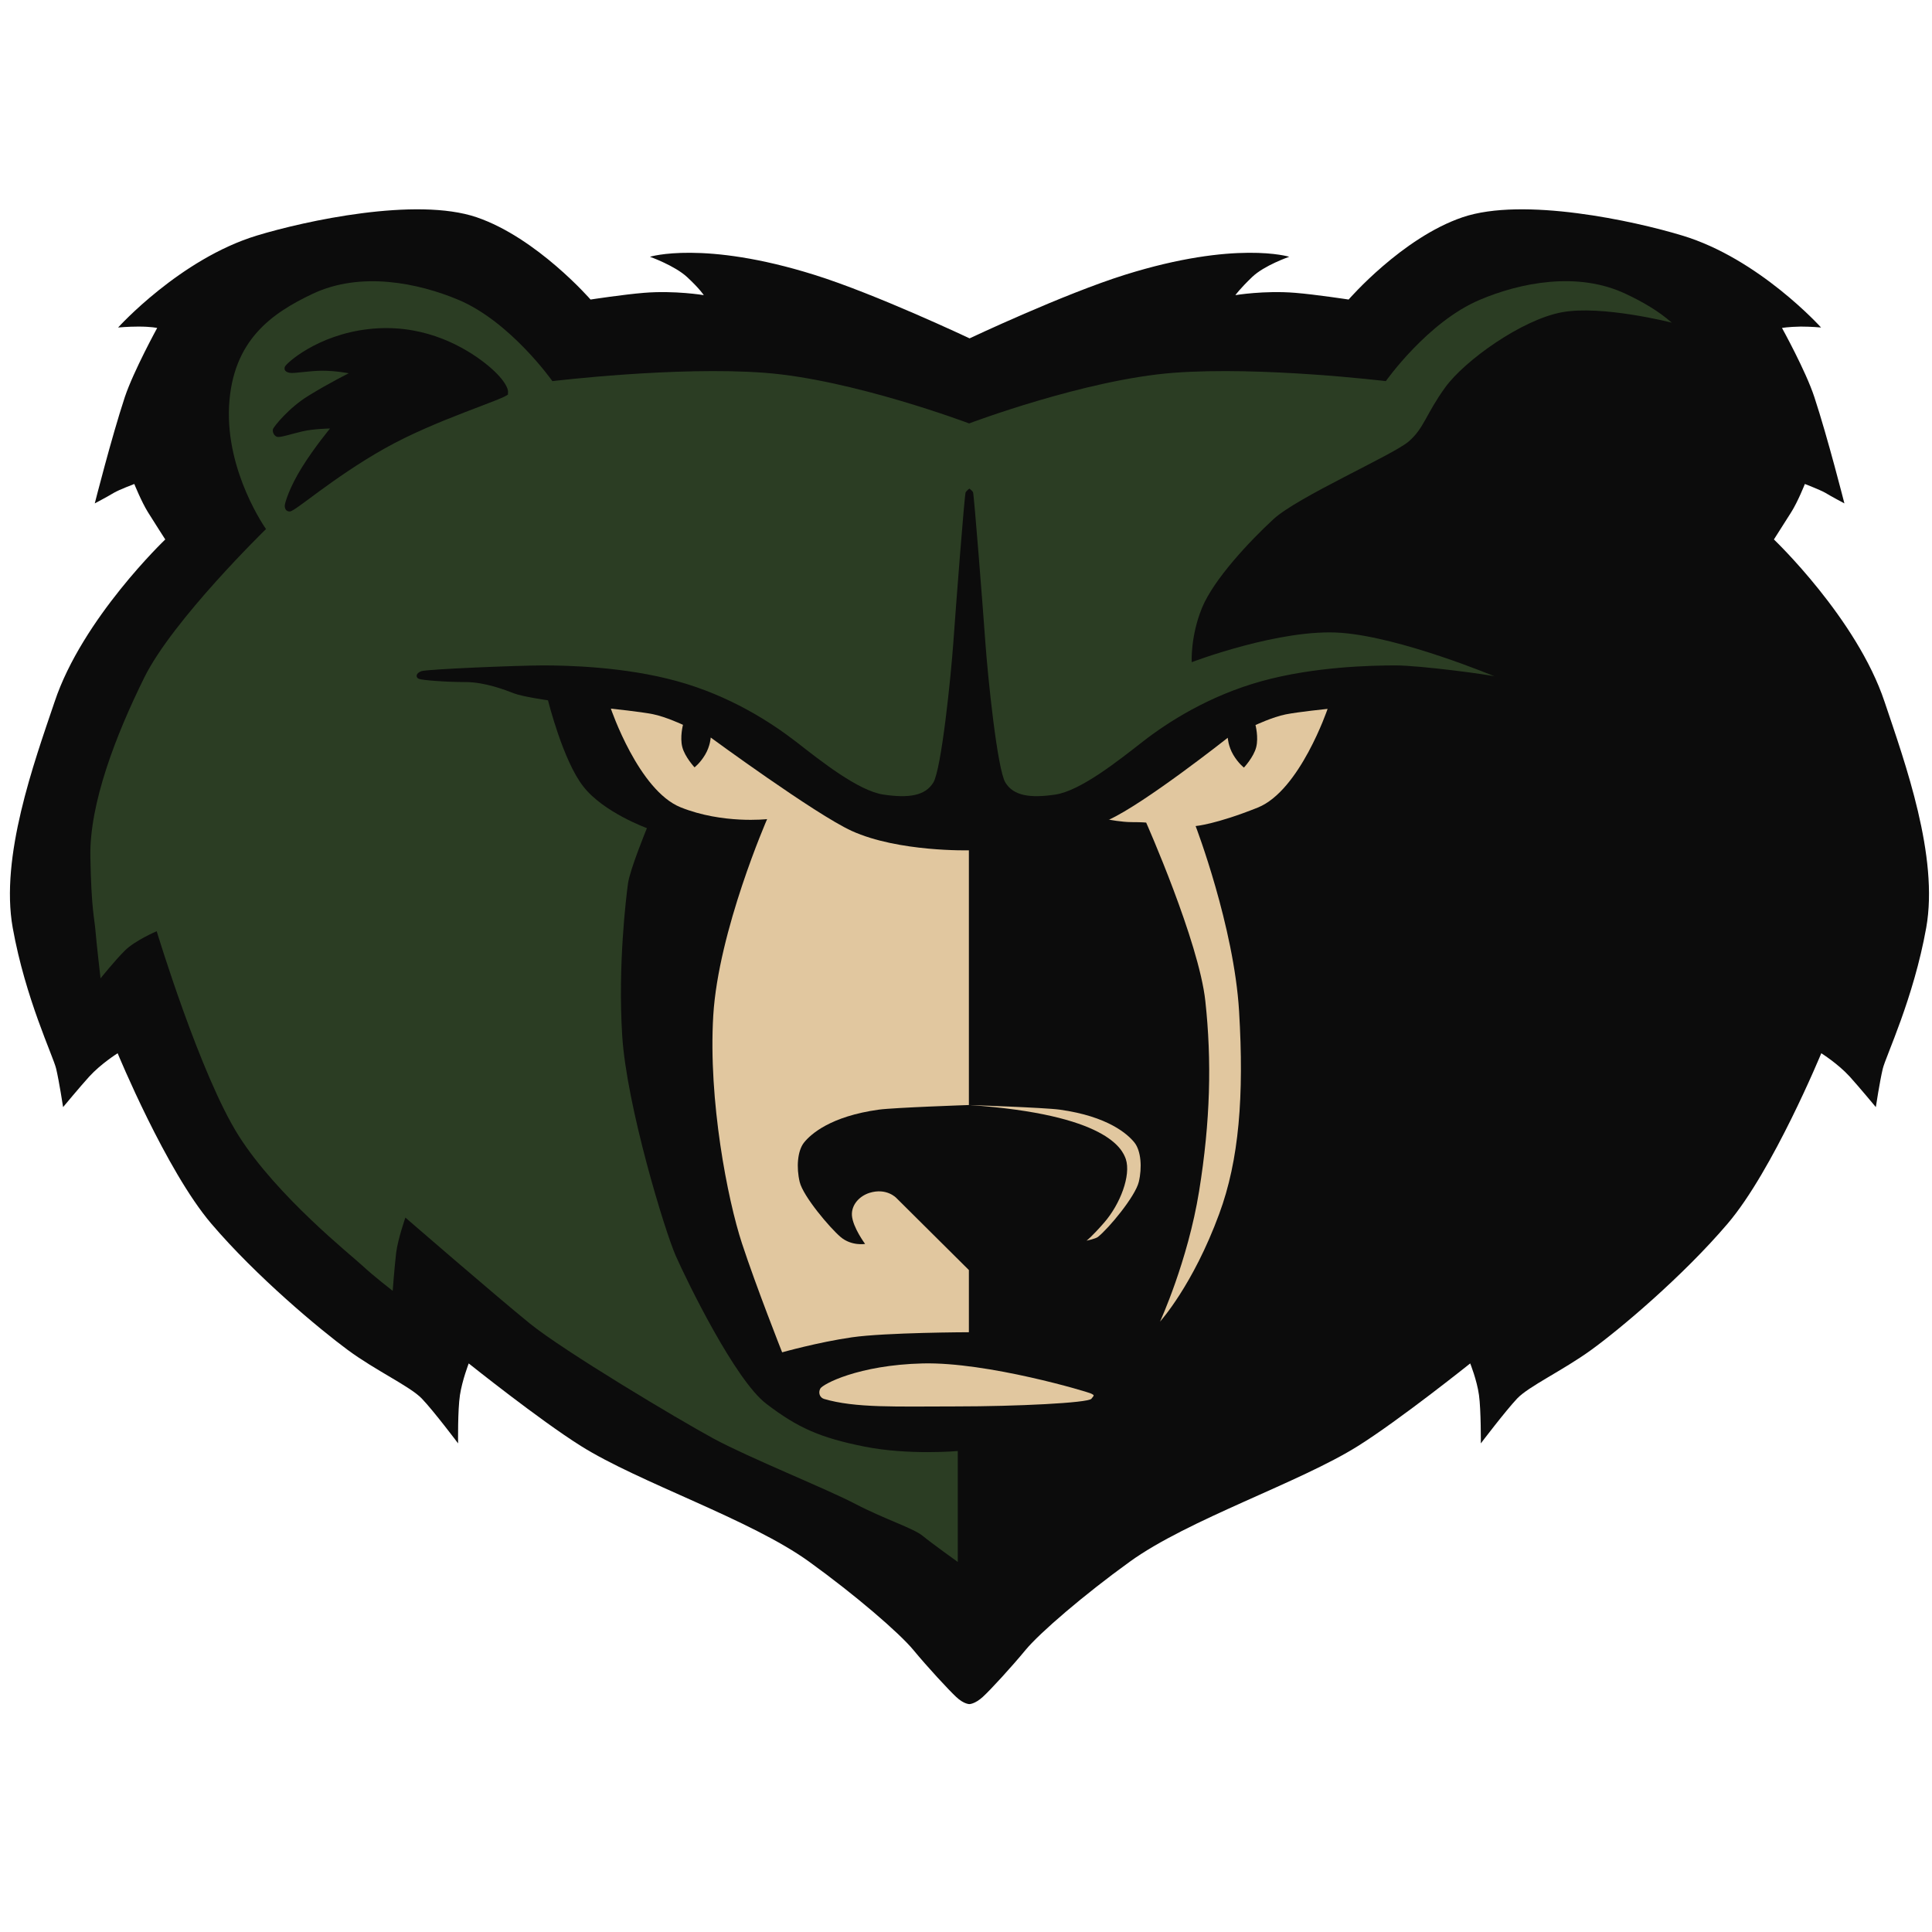 <?xml version="1.0" encoding="UTF-8"?>
<svg id="Layer_1" xmlns="http://www.w3.org/2000/svg" version="1.1" viewBox="0 0 83.59 83.59">
  <!-- Generator: Adobe Illustrator 29.1.0, SVG Export Plug-In . SVG Version: 2.1.0 Build 142)  -->
  <defs>
    <style>
      .st0 {
        fill: #e1c79f;
      }

      .st1 {
        fill: #2b3d23;
      }

      .st2 {
        fill: #0c0c0c;
      }
    </style>
  </defs>
  <path class="st2" d="M41.94,73.73s.24,0,.58-.31,1.23-1.28,1.85-2.03,2.53-2.39,4.51-3.82c2.53-1.83,7.35-3.42,9.88-5.01,1.8-1.13,4.85-3.57,4.85-3.57,0,0,.29.72.38,1.37s.08,2.09.08,2.09c0,0,1.07-1.41,1.57-1.94s1.97-1.21,3.2-2.1,3.95-3.17,5.91-5.47c1.96-2.3,4.05-7.37,4.05-7.37,0,0,.72.45,1.23,1.01.39.43,1.13,1.32,1.13,1.32,0,0,.17-1.12.3-1.66s1.33-3.03,1.88-6.1c.55-3.08-.91-7.12-1.8-9.77-1.2-3.61-4.79-7.03-4.79-7.03,0,0,.46-.72.75-1.18s.59-1.22.59-1.22c0,0,.65.25.88.38.28.17.83.46.83.46,0,0-.72-2.84-1.3-4.6-.37-1.13-1.4-2.99-1.4-2.99,0,0,.26-.05.81-.06.46,0,.88.04.88.04,0,0-2.68-2.98-6.01-3.98-2.07-.63-6.88-1.68-9.5-.79s-4.93,3.56-4.93,3.56c0,0-1.44-.22-2.31-.29-1.34-.11-2.59.1-2.59.1,0,0,.19-.27.72-.78s1.61-.88,1.61-.88c0,0-2.32-.72-7.11.78-2.65.83-6.72,2.75-6.72,2.75,0,0-4.06-1.92-6.72-2.75-4.79-1.5-7.11-.78-7.11-.78,0,0,1.07.38,1.61.88s.72.78.72.78c0,0-1.25-.21-2.59-.1-.87.07-2.31.29-2.31.29,0,0-2.32-2.67-4.93-3.56-2.62-.89-7.43.16-9.5.79-3.33,1.01-6.01,3.98-6.01,3.98,0,0,.42-.04.88-.04.55,0,.81.06.81.06,0,0-1.02,1.86-1.4,2.99-.58,1.76-1.3,4.6-1.3,4.6,0,0,.55-.29.83-.46.22-.13.88-.38.88-.38,0,0,.31.77.59,1.22s.75,1.18.75,1.18c0,0-3.59,3.42-4.79,7.03C1.46,33.03,0,37.07.55,40.14s1.75,5.55,1.88,6.1.3,1.66.3,1.66c0,0,.74-.89,1.13-1.32.51-.56,1.23-1.01,1.23-1.01,0,0,2.09,5.07,4.05,7.37,1.96,2.3,4.69,4.57,5.91,5.47s2.69,1.57,3.2,2.1,1.57,1.94,1.57,1.94c0,0-.02-1.44.08-2.09s.38-1.37.38-1.37c0,0,3.05,2.44,4.85,3.57,2.53,1.59,7.35,3.18,9.88,5.01,1.98,1.43,3.89,3.07,4.51,3.82s1.51,1.71,1.85,2.03.58.31.58.31Z"/>
  <path class="st1" d="M64.69,29.27c-.25-.08-3.26-.48-4.3-.48-1.04,0-3.52.05-5.8.68s-4.06,1.77-5.15,2.62-2.7,2.13-3.79,2.29-1.8.05-2.15-.52-.76-4.55-.87-6.1c-.11-1.55-.49-6.38-.53-6.46s-.16-.16-.16-.16c0,0-.11.08-.16.16s-.42,4.91-.53,6.46-.52,5.53-.87,6.1-1.06.68-2.15.52-2.7-1.44-3.79-2.29c-1.09-.84-2.86-1.99-5.15-2.62-2.29-.63-4.77-.68-5.8-.68s-5.01.16-5.26.25-.25.27-.11.33,1.17.14,2.02.14,1.74.35,2.1.49,1.47.3,1.47.3c0,0,.65,2.62,1.53,3.73.87,1.12,2.75,1.8,2.75,1.8,0,0-.74,1.8-.82,2.4s-.44,3.52-.25,6.57,1.85,8.48,2.32,9.54,2.56,5.37,3.92,6.4c1.36,1.04,2.34,1.47,4.25,1.85,1.91.38,4.03.19,4.03.19v4.8s-1.12-.8-1.52-1.13-1.67-.73-2.91-1.38c-1.24-.65-4.61-2-6.14-2.83s-6.47-3.78-7.95-4.98-5.38-4.58-5.38-4.58c0,0-.33.94-.4,1.53s-.15,1.64-.15,1.64c0,0-.84-.65-1.31-1.09s-3.67-2.98-5.34-5.6-3.56-8.87-3.56-8.87c0,0-.94.4-1.38.84s-1.05,1.2-1.05,1.2c0,0-.18-1.56-.22-2.07s-.18-.91-.22-3.2c-.04-2.29,1.09-5.23,2.33-7.74,1.24-2.51,5.27-6.43,5.27-6.43,0,0-1.74-2.44-1.6-5.31.15-2.87,1.86-4.03,3.6-4.86,2.1-1,4.6-.47,6.32.25,2.26.95,4.07,3.52,4.07,3.52,0,0,5.38-.65,9.19-.36s8.84,2.19,8.84,2.19c0,0,5.03-1.9,8.84-2.19,3.82-.29,9.19.36,9.19.36,0,0,1.81-2.57,4.07-3.52,1.72-.73,4.22-1.25,6.32-.25.7.33,1.39.72,1.98,1.24,0,0-3.01-.77-4.75-.45s-4.21,2.09-5.05,3.25-.91,1.76-1.58,2.34-4.81,2.4-5.85,3.36c-1.04.96-2.58,2.6-3.09,3.83-.51,1.24-.45,2.36-.45,2.36,0,0,3.85-1.47,6.47-1.27,2.62.2,6.65,1.89,6.65,1.89Z"/>
  <path class="st2" d="M21.97,17.03c.08-.2-.22-.76-1.16-1.45-.94-.69-2.65-1.6-4.87-1.34-2.22.25-3.59,1.5-3.62,1.64s.03.21.21.25.84-.09,1.42-.09,1.14.11,1.14.11c0,0-.83.41-1.74.97-.84.51-1.51,1.34-1.54,1.45s.04.29.18.33.63-.13,1.11-.24,1.18-.12,1.18-.12c0,0-.66.79-1.21,1.67s-.75,1.56-.75,1.67.04.25.22.25c.23,0,1.84-1.45,4.09-2.72s5.27-2.15,5.36-2.36Z"/>
  <path class="st0" d="M41.94,36.79s-3.07.08-5.09-.84c-1.56-.71-6.1-4.04-6.1-4.04,0,0-.02.37-.24.74s-.46.55-.46.55c0,0-.42-.45-.53-.88s.03-.96.03-.96c0,0-.75-.35-1.3-.46s-1.82-.24-1.82-.24c0,0,1.2,3.54,3.02,4.27s3.74.51,3.74.51c0,0-2.11,4.83-2.33,8.5s.62,7.96,1.24,9.85,1.74,4.72,1.74,4.72c0,0,1.56-.44,3.02-.65s5.06-.22,5.06-.22v-2.69l-3.14-3.12s-.42-.45-1.16-.22c-.44.14-.79.52-.76.98.04.52.57,1.23.57,1.23,0,0-.59.1-1.06-.3s-1.62-1.76-1.77-2.38-.1-1.35.19-1.71,1.14-1.13,3.23-1.42c.66-.09,3.9-.2,3.9-.2v-11.02Z"/>
  <path class="st0" d="M41.94,47.81c5.96.41,6.62,1.91,6.77,2.34.23.7-.24,1.95-.94,2.75-.54.62-.76.78-.76.78,0,0,.38-.08.49-.16.48-.38,1.62-1.76,1.77-2.38s.1-1.35-.19-1.71-1.14-1.13-3.23-1.42c-.66-.09-3.9-.2-3.9-.2Z"/>
  <path class="st0" d="M47.97,35.47c1.56-.71,5.15-3.55,5.15-3.55,0,0,.02.37.24.74s.46.55.46.55c0,0,.42-.45.53-.88s-.03-.96-.03-.96c0,0,.75-.35,1.3-.46s1.82-.24,1.82-.24c0,0-1.2,3.54-3.02,4.27-1.82.73-2.69.8-2.69.8,0,0,1.66,4.34,1.88,8.01.22,3.67,0,6.45-.86,8.77-1.14,3.1-2.56,4.66-2.56,4.66,0,0,1.2-2.61,1.69-5.64.49-3.03.55-5.65.27-8.23s-2.56-7.72-2.56-7.72c0,0-.17-.02-.62-.02s-1-.11-1-.11Z"/>
  <path class="st0" d="M35.64,60.52c-.16-.05-.25-.25-.15-.44s1.64-1.02,4.43-1.09c2.8-.07,7.19,1.24,7.3,1.31s.15.04,0,.22-3.25.33-5.84.33-4.37.08-5.75-.33Z"/>
</svg>